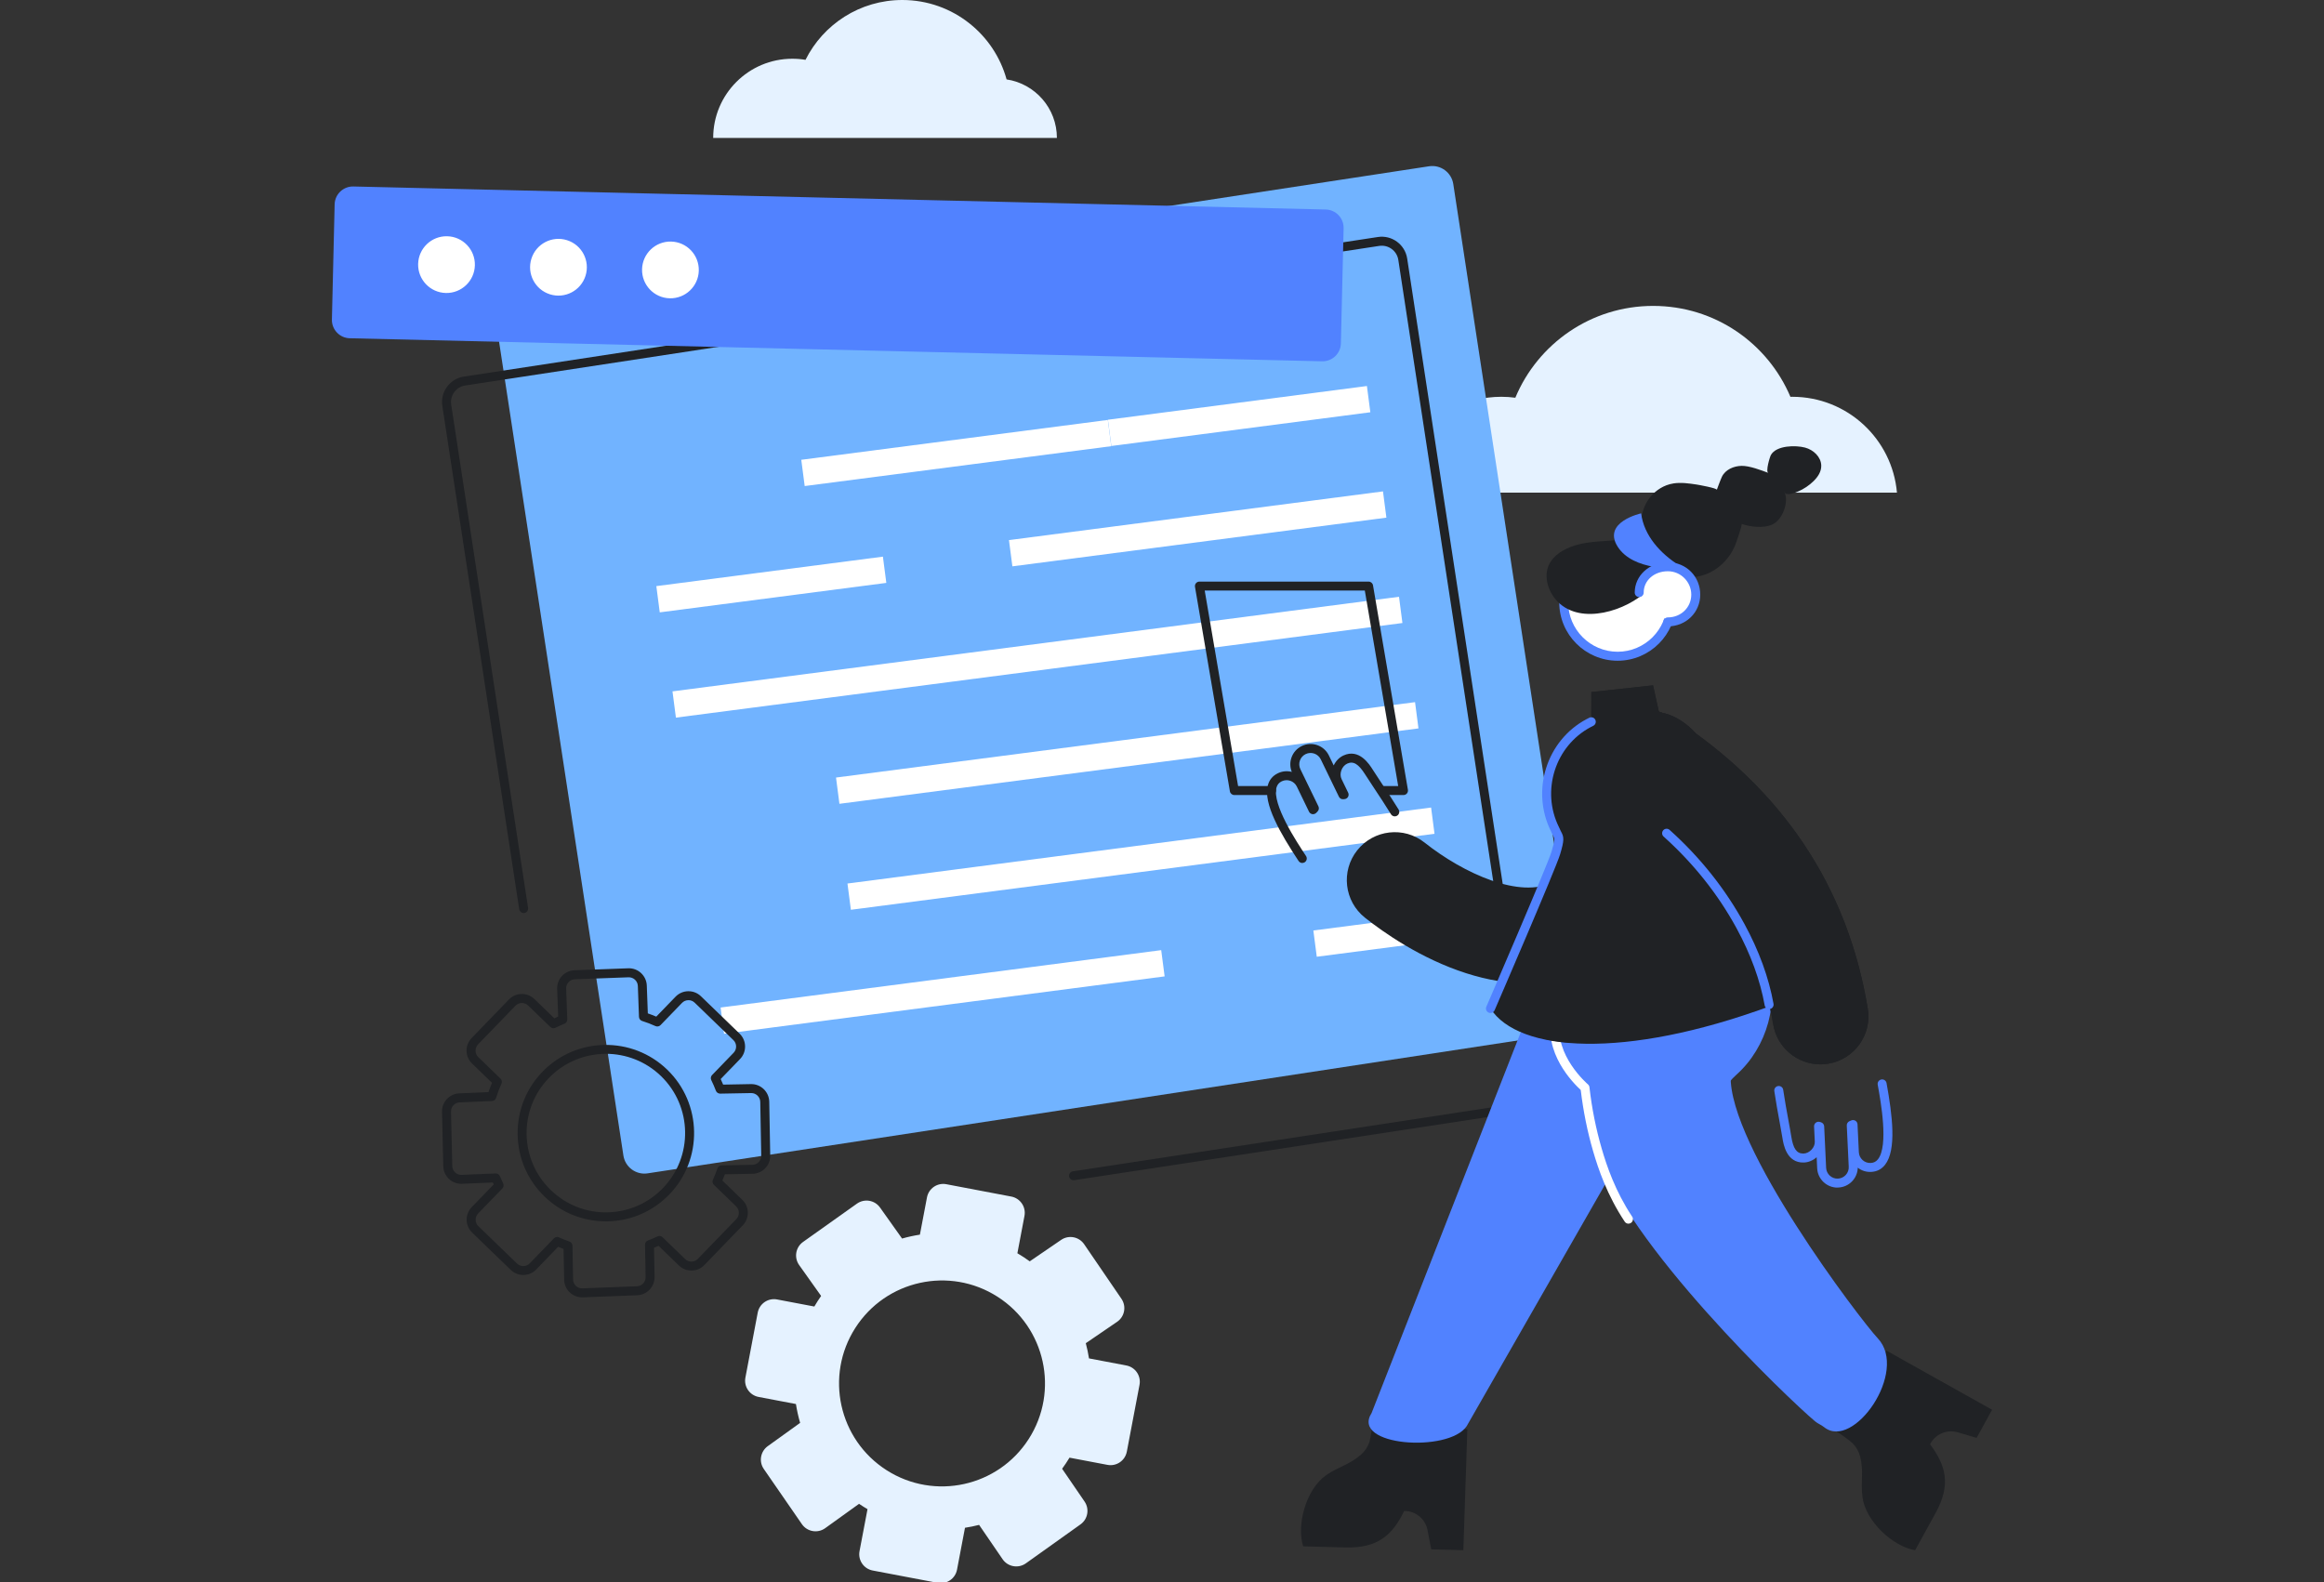 <svg width="583" height="397" viewBox="0 0 583 397" fill="none" xmlns="http://www.w3.org/2000/svg">
<rect x="0" y="0" width="583" height="397" fill="#333333" stroke="none"/>
<g clip-path="url(#clip0_95_4138)">
<path d="M475.87 123.602H333.882C337.477 116.01 345.213 110.759 354.172 110.759C354.465 110.759 354.744 110.767 355.027 110.781C359.802 103.986 367.69 99.549 376.623 99.549C377.815 99.549 378.99 99.626 380.137 99.787C385.771 86.256 399.123 76.748 414.693 76.748C430.263 76.748 443.461 86.148 449.149 99.558C449.302 99.549 449.455 99.549 449.608 99.549C463.392 99.549 474.7 110.124 475.87 123.606V123.602Z" fill="#E5F2FF"/>
<path d="M232.541 300.415C232.968 298.16 235.142 296.68 237.396 297.107L253.691 300.203C255.945 300.63 257.426 302.804 256.999 305.058L255.221 314.427C256.292 315.053 257.327 315.732 258.321 316.457L266.196 311.075C268.09 309.779 270.674 310.265 271.97 312.16L281.326 325.853C282.621 327.748 282.135 330.331 280.241 331.627L272.383 336.995C272.716 338.246 272.983 339.515 273.185 340.806L282.554 342.584C284.808 343.011 286.288 345.185 285.861 347.439L282.675 364.207L282.67 364.211C282.243 366.465 280.069 367.946 277.815 367.518L268.297 365.71C267.717 366.673 267.101 367.599 266.444 368.495L272.074 376.721C273.351 378.589 272.901 381.136 271.056 382.45L257.354 392.223C255.46 393.573 252.827 393.11 251.513 391.188L245.618 382.576C244.457 382.873 243.273 383.116 242.077 383.3L240.079 393.812C239.651 396.067 237.477 397.547 235.223 397.12L218.928 394.023C216.674 393.596 215.193 391.422 215.621 389.168L217.624 378.633C216.899 378.21 216.192 377.761 215.503 377.293L207.007 383.404C205.117 384.763 202.486 384.303 201.163 382.391L191.609 368.553C190.322 366.691 190.767 364.144 192.603 362.821L200.721 356.984C200.271 355.441 199.92 353.861 199.668 352.255L190.299 350.477C188.045 350.05 186.564 347.876 186.992 345.622L190.083 329.327C190.511 327.073 192.685 325.592 194.939 326.019L204.286 327.793C204.817 326.879 205.383 325.992 205.986 325.137L200.474 317.384C199.147 315.513 199.583 312.916 201.455 311.589L214.973 301.98C216.845 300.653 219.442 301.09 220.769 302.962L226.294 310.738C227.757 310.319 229.252 309.995 230.768 309.761L232.541 300.415ZM250.237 325.332C238.22 317.644 222.247 321.153 214.559 333.17C206.871 345.186 210.38 361.16 222.397 368.848C234.413 376.536 250.387 373.027 258.075 361.01C265.763 348.994 262.253 333.02 250.237 325.332Z" fill="#E5F2FF"/>
<path d="M391.747 259.362L162.459 294.381C159.552 294.826 156.834 292.828 156.388 289.917L124.753 82.805C124.308 79.897 126.306 77.18 129.213 76.734L358.501 41.715C361.408 41.27 364.126 43.267 364.572 46.175L396.207 253.287C396.652 256.194 394.654 258.912 391.747 259.357V259.362Z" fill="#71B3FF"/>
<path d="M131.359 229.063C130.815 229.063 130.333 228.663 130.248 228.109L110.961 101.835C110.425 98.316 112.846 95.022 116.365 94.482L345.654 59.463C349.168 58.923 352.471 61.349 353.007 64.868L377.437 224.815C377.532 225.427 377.109 226.003 376.497 226.098C375.88 226.192 375.309 225.769 375.214 225.157L350.784 65.214C350.613 64.103 350.023 63.126 349.119 62.465C348.214 61.798 347.103 61.529 345.996 61.695L116.707 96.714C114.417 97.065 112.837 99.212 113.188 101.502L132.475 227.776C132.57 228.393 132.147 228.964 131.535 229.059C131.476 229.068 131.422 229.072 131.364 229.072L131.359 229.063Z" fill="#202225"/>
<path d="M269.302 296.109C268.758 296.109 268.276 295.709 268.191 295.155C268.096 294.543 268.519 293.967 269.131 293.873L378.895 277.11C379.512 277.016 380.083 277.439 380.178 278.051C380.272 278.663 379.849 279.239 379.237 279.333L269.473 296.096C269.415 296.105 269.361 296.109 269.302 296.109Z" fill="#202225"/>
<path d="M331.668 90.644L87.75 84.865C85.212 84.807 83.2 82.697 83.263 80.159L83.947 51.273C84.006 48.735 86.116 46.724 88.654 46.786L332.572 52.565C335.11 52.623 337.122 54.733 337.059 57.272L336.375 86.157C336.316 88.695 334.206 90.707 331.668 90.644Z" fill="#5182FF"/>
<path d="M119.128 66.559C119.033 70.488 115.775 73.597 111.842 73.507C107.914 73.413 104.804 70.155 104.894 66.222C104.989 62.293 108.247 59.184 112.18 59.274C116.113 59.364 119.218 62.626 119.128 66.559Z" fill="white"/>
<path d="M146.887 69.186C148.067 65.436 145.984 61.438 142.233 60.258C138.483 59.078 134.486 61.161 133.306 64.912C132.125 68.662 134.209 72.659 137.959 73.839C141.709 75.02 145.707 72.936 146.887 69.186Z" fill="white"/>
<path d="M175.301 67.891C175.207 71.82 171.949 74.93 168.016 74.84C164.087 74.745 160.978 71.487 161.068 67.554C161.162 63.626 164.42 60.516 168.353 60.606C172.282 60.7 175.391 63.959 175.301 67.891Z" fill="white"/>
<path d="M342.906 96.846L277.935 105.307L278.792 111.894L343.764 103.432L342.906 96.846Z" fill="white"/>
<path d="M277.909 105.356L201.008 115.357L201.865 121.944L278.766 111.942L277.909 105.356Z" fill="white"/>
<path d="M346.934 123.284L253.109 135.503L253.967 142.09L347.791 129.871L346.934 123.284Z" fill="white"/>
<path d="M221.486 139.656L164.648 147.048L165.505 153.634L222.343 146.242L221.486 139.656Z" fill="white"/>
<path d="M350.955 149.722L168.701 173.458L169.558 180.044L351.813 156.309L350.955 149.722Z" fill="white"/>
<path d="M354.98 176.161L209.723 195.078L210.58 201.665L355.838 182.748L354.98 176.161Z" fill="white"/>
<path d="M359.005 202.599L212.596 221.666L213.454 228.252L359.863 209.185L359.005 202.599Z" fill="white"/>
<path d="M362.999 229.089L329.469 233.45L330.325 240.037L363.856 235.676L362.999 229.089Z" fill="white"/>
<path d="M291.302 238.379L180.775 252.773L181.633 259.36L292.16 244.965L291.302 238.379Z" fill="white"/>
<path d="M326.704 216.518C326.34 216.518 325.98 216.342 325.764 216.014C321.25 209.183 316.804 201.582 318.06 196.997C318.433 195.633 319.275 194.625 320.557 194.004C321.691 193.455 322.929 193.365 324.063 193.662C323.599 192.519 323.563 191.264 323.973 190.085C324.418 188.802 325.336 187.767 326.56 187.173C327.784 186.579 329.161 186.498 330.448 186.944C331.731 187.389 332.766 188.307 333.36 189.531L334.575 192.038C335.097 190.926 335.961 190.035 337.005 189.549C340.978 187.704 343.539 191.781 344.38 193.118C345.01 194.121 345.775 195.273 346.657 196.601C347.944 198.54 349.402 200.736 350.856 203.099C351.18 203.63 351.018 204.323 350.487 204.647C349.956 204.971 349.263 204.809 348.939 204.278C347.508 201.947 346.059 199.769 344.781 197.843C343.926 196.556 343.12 195.341 342.472 194.315C340.803 191.66 339.498 190.868 337.95 191.588C337.297 191.894 336.762 192.51 336.487 193.284C336.217 194.04 336.24 194.832 336.541 195.453L338.202 198.878C338.364 199.211 338.35 199.602 338.166 199.926C337.981 200.25 337.653 200.457 337.279 200.489C337.216 200.493 337.158 200.502 337.095 200.507L337.009 200.516C336.532 200.57 336.087 200.313 335.88 199.89L331.33 190.512C330.997 189.828 330.421 189.32 329.706 189.068C328.99 188.82 328.221 188.865 327.537 189.194C326.853 189.522 326.344 190.103 326.092 190.818C325.845 191.534 325.89 192.303 326.218 192.987L330.741 202.307C330.952 202.739 330.862 203.261 330.516 203.598C330.412 203.702 330.313 203.805 330.214 203.913C329.962 204.183 329.589 204.314 329.224 204.26C328.855 204.206 328.54 203.972 328.378 203.639L325.323 197.339C324.639 195.93 322.938 195.341 321.529 196.025C320.836 196.362 320.422 196.857 320.22 197.586C319.063 201.803 325.287 211.221 327.631 214.767C327.973 215.285 327.829 215.982 327.312 216.324C327.123 216.45 326.907 216.509 326.691 216.509L326.704 216.518Z" fill="#202225"/>
<path d="M383.328 246.749C378.373 246.749 373.162 245.889 367.798 244.17C356.368 240.507 346.99 233.865 342.414 230.238C337.212 226.107 336.339 218.538 340.47 213.336C344.601 208.134 352.17 207.261 357.372 211.392C367.195 219.191 381.469 225.612 389.601 221.279C393.489 219.209 396.175 214.691 396.454 209.768C396.558 207.963 396.396 206.042 395.977 204.062C394.609 197.559 398.772 191.183 405.274 189.815C411.772 188.447 418.153 192.609 419.521 199.112C420.372 203.162 420.696 207.203 420.475 211.118C419.728 224.456 412.231 236.489 400.909 242.519C395.622 245.336 389.682 246.749 383.323 246.749H383.328Z" fill="#202225"/>
<path d="M427.522 280.476C429.237 277.299 433.012 271.926 435.658 269.573C443.182 262.881 446.859 250.938 442.804 241.434C437.305 228.546 413.068 244.17 413.068 244.17C415.399 249.147 417.726 254.124 420.057 259.101C422.775 264.906 424.03 275.166 427.522 280.481V280.476Z" fill="#5182FF"/>
<path d="M344.232 356.949C344.484 356.967 343.719 361.247 343.566 361.692C343.138 362.97 342.445 364.046 341.433 364.941C338.512 367.52 335.772 367.943 332.644 370.134C327.64 373.649 325.188 382.595 326.92 387.959L337.68 388.238C345.726 388.413 349.348 385.061 352.246 379.085C355.104 379.053 357.57 381.074 358.11 383.877L359.041 388.715L367.096 388.926L368.1 358.574L344.227 356.945L344.232 356.949Z" fill="#202225"/>
<path d="M460.831 359.316C460.962 359.1 464.409 361.746 464.737 362.084C465.678 363.051 466.317 364.158 466.645 365.468C467.595 369.248 466.713 371.875 467.226 375.66C468.049 381.721 474.871 388.003 480.429 388.93L485.617 379.503C489.465 372.438 488.151 367.681 484.173 362.362C485.46 359.811 488.385 358.546 491.125 359.352L495.85 360.747L499.738 353.691L473.238 338.859L460.831 359.316Z" fill="#202225"/>
<path d="M457.564 358.029C464.904 364.046 478.863 344.079 471.064 335.772C466.699 331.124 433.449 287.42 434.164 269.771C434.268 267.251 427.36 265.559 427.554 263.043C427.747 260.514 428.197 258.017 428.548 255.506C430.042 244.773 427.986 231.557 414.504 230.855C403.785 230.292 398.767 239.886 397.674 249.269C396.162 262.247 397.026 275.828 400.738 288.545C407.488 311.666 448.74 351.099 455.35 356.612C456.043 357.192 456.898 357.489 457.564 358.034V358.029Z" fill="#5182FF"/>
<path d="M367.938 357.791L420.435 266.117C424.431 258.566 421.546 249.206 413.995 245.214C406.444 241.218 389.02 242.415 385.029 249.966L344.079 354.51C338.733 362.84 363.451 364.527 367.938 357.795V357.791Z" fill="#5182FF"/>
<path d="M408.514 305.879C404.464 299.79 402.214 293.594 400.738 288.54C399.249 283.437 398.218 278.195 397.615 272.907C397.615 272.907 387.909 264.704 390.492 254.997H401.931L408.514 305.879Z" fill="#5182FF"/>
<path d="M408.514 307.004C408.15 307.004 407.794 306.828 407.578 306.5C403.159 299.858 400.941 293.247 399.658 288.855C398.218 283.923 397.174 278.748 396.544 273.461C394.758 271.827 386.919 264.029 389.403 254.705C389.533 254.21 389.979 253.868 390.492 253.868H401.931C402.552 253.868 403.056 254.372 403.056 254.993C403.056 255.614 402.552 256.118 401.931 256.118H391.387C389.763 264.677 398.25 271.967 398.34 272.043C398.56 272.228 398.7 272.489 398.731 272.777C399.334 278.087 400.374 283.28 401.818 288.221C403.06 292.473 405.202 298.868 409.45 305.253C409.797 305.771 409.653 306.468 409.135 306.815C408.942 306.941 408.726 307.004 408.514 307.004Z" fill="white"/>
<path d="M398.497 181.436C398.727 181.314 398.956 181.197 399.19 181.08L399.204 173.628L414.684 171.945C414.684 171.945 416.092 178.313 416.106 178.358C416.209 178.812 418.009 179.037 418.419 179.186C424.368 181.287 429.007 187.227 429.988 193.41C430.686 197.82 429.849 202.361 428.359 206.523C427.437 209.097 426.24 211.541 424.836 213.881C424.624 214.263 429.183 219.879 429.633 220.559C431.361 223.169 432.976 225.869 434.367 228.677C436.968 233.955 439.015 239.823 438.358 245.79C438.232 246.947 437.778 253.463 436.293 253.913C406.692 262.886 384.997 265.338 377.928 254.354C377.928 254.354 389.394 221.859 390.978 210.735C391.05 210.231 390.663 209.223 390.069 208.031C385.254 198.374 388.966 186.498 398.493 181.431L398.497 181.436Z" fill="#202225"/>
<path d="M398.497 181.436C398.727 181.314 398.956 181.197 399.19 181.08L399.204 173.628L414.684 171.945C414.684 171.945 416.092 178.313 416.106 178.358C416.209 178.812 418.009 179.037 418.419 179.186C424.368 181.287 429.007 187.227 429.988 193.41C430.686 197.82 429.849 202.361 428.359 206.523C427.437 209.097 426.24 211.541 424.836 213.881C424.611 214.254 429.655 216.675 430.164 217.004C439.362 222.894 443.632 234.243 443.574 244.814C443.56 246.965 446.395 251.573 443.799 252.522C407.619 265.793 380.965 264.006 373.891 253.017C373.891 253.017 389.394 221.855 390.978 210.735C391.05 210.231 390.663 209.223 390.069 208.031C385.254 198.374 388.966 186.498 398.493 181.431L398.497 181.436Z" fill="#202225"/>
<path d="M413.753 162.089C419.79 157.696 421.123 149.242 416.731 143.205C412.338 137.168 403.884 135.835 397.847 140.227C391.81 144.62 390.477 153.074 394.869 159.111C399.262 165.148 407.717 166.481 413.753 162.089Z" fill="white"/>
<path d="M405.796 165.771C397.723 165.771 391.153 159.201 391.153 151.128C391.153 143.055 397.723 136.485 405.796 136.485C413.869 136.485 420.439 143.055 420.439 151.128C420.439 159.201 413.869 165.771 405.796 165.771ZM405.796 138.73C398.961 138.73 393.403 144.292 393.403 151.123C393.403 157.954 398.965 163.516 405.796 163.516C412.627 163.516 418.189 157.954 418.189 151.123C418.189 144.292 412.627 138.73 405.796 138.73Z" fill="#5182FF"/>
<path d="M417.177 130.414C421.402 135.801 417.559 143.973 413.289 148.122C408.055 153.202 396.675 156.933 390.771 150.966C388.156 148.324 386.833 143.784 389.223 140.598C391.18 137.992 394.672 136.728 397.773 136.215C402.736 135.396 408.082 136.003 412.767 133.861C413.941 133.326 415.03 132.619 415.989 131.751C416.074 131.674 417.285 130.545 417.181 130.414H417.177Z" fill="#202225"/>
<path d="M419.783 121.289C421.7 120.987 423.666 121.275 425.601 121.563C425.97 121.617 430.826 122.477 430.677 122.895C430.677 122.895 431.591 120.38 431.964 119.606C432.828 117.819 434.93 116.906 436.91 116.879C438.894 116.852 441.743 117.95 443.601 118.643C442.859 118.368 443.966 114.656 444.254 114.143C445.64 111.713 450.473 111.672 452.813 112.293C454.91 112.847 456.831 114.624 456.881 116.798C456.917 118.337 456.03 119.633 454.982 120.677C453.888 121.766 452.484 122.711 451.058 123.309C450.41 123.579 448.124 124.533 447.692 123.53C448.799 126.081 447.116 130.482 444.573 131.607C442.328 132.602 439.137 132.192 436.883 131.449C437.18 131.549 435.411 136.521 435.204 136.994C432.653 142.839 426.303 146.403 420.062 144.14C413.285 141.687 409.455 132.35 413.109 125.978C414.198 124.079 415.976 122.535 418.05 121.748C418.622 121.532 419.202 121.383 419.783 121.293V121.289Z" fill="#202225"/>
<path d="M418.401 156.024C422.262 156.024 425.398 153.04 425.398 149.184C425.398 145.327 422.271 142.195 418.41 142.195C414.549 142.195 411.214 144.815 411.214 148.676L418.401 156.024Z" fill="white"/>
<path d="M418.401 157.149C417.78 157.149 417.276 156.645 417.276 156.024C417.276 155.403 417.78 154.899 418.401 154.899C421.695 154.899 424.273 152.388 424.273 149.184C424.273 145.98 421.641 143.32 418.41 143.32C414.949 143.32 412.339 145.625 412.339 148.676C412.339 149.297 411.835 149.801 411.214 149.801C410.593 149.801 410.089 149.297 410.089 148.676C410.089 144.41 413.743 141.07 418.41 141.07C423.076 141.07 426.523 144.711 426.523 149.184C426.523 153.657 422.955 157.149 418.401 157.149Z" fill="#5182FF"/>
<path d="M373.896 254.151C373.747 254.151 373.594 254.12 373.45 254.057C372.879 253.809 372.618 253.148 372.865 252.576C373.018 252.221 388.147 217.224 389.214 213.678C390.132 210.627 390.015 210.416 389.628 209.709L389.556 209.574C389.475 209.425 389.385 209.223 389.286 209.007C389.218 208.854 389.146 208.687 389.07 208.534C383.994 198.355 387.99 185.751 397.971 180.441C398.209 180.315 398.448 180.189 398.691 180.072C399.249 179.797 399.924 180.022 400.198 180.58C400.477 181.138 400.248 181.814 399.694 182.088C399.469 182.201 399.249 182.313 399.028 182.43C390.114 187.173 386.55 198.432 391.086 207.531C391.176 207.715 391.266 207.909 391.347 208.094C391.419 208.251 391.482 208.399 391.54 208.507L391.608 208.634C392.364 210.024 392.44 210.762 391.374 214.326C390.271 217.998 375.561 252.023 374.935 253.472C374.751 253.895 374.337 254.151 373.9 254.151H373.896Z" fill="#5182FF"/>
<path d="M411.7 128.795C411.7 128.795 401.89 130.932 405.796 137.133C409.702 143.339 420.669 142.565 420.669 142.565L421.294 141.885C416.538 138.897 412.38 134.366 411.7 128.79V128.795Z" fill="#5182FF"/>
<path d="M456.669 267.03C450.886 267.03 445.788 262.85 444.816 256.959C440.86 232.997 428.413 214.488 406.768 200.363C401.206 196.731 399.636 189.279 403.267 183.713C406.899 178.151 414.351 176.58 419.917 180.211C447.147 197.977 463.509 222.48 468.553 253.04C469.638 259.596 465.196 265.788 458.644 266.868C457.983 266.976 457.321 267.03 456.669 267.03Z" fill="#202225"/>
<path d="M456.669 267.03C450.886 267.03 445.788 262.85 444.816 256.959C440.86 232.997 428.413 214.488 406.768 200.363C401.206 196.731 399.636 189.279 403.267 183.713C406.899 178.151 414.351 176.58 419.917 180.211C447.147 197.977 463.509 222.48 468.553 253.04C469.638 259.596 465.196 265.788 458.644 266.868C457.983 266.976 457.321 267.03 456.669 267.03Z" fill="#202225"/>
<path d="M460.939 297.958C458.244 297.958 455.989 295.83 455.859 293.112L455.728 290.331C454.815 291.15 453.667 291.627 452.515 291.663C448.141 291.798 447.385 287.042 447.138 285.48C446.953 284.306 446.701 282.951 446.413 281.38C445.99 279.094 445.513 276.503 445.108 273.753C445.018 273.137 445.441 272.565 446.058 272.475C446.67 272.38 447.246 272.808 447.336 273.424C447.736 276.129 448.209 278.703 448.627 280.971C448.906 282.487 449.172 283.923 449.361 285.124C449.838 288.157 450.706 289.413 452.34 289.413C452.376 289.413 452.407 289.413 452.443 289.413C453.163 289.391 453.897 289.031 454.455 288.427C454.999 287.838 455.292 287.104 455.26 286.411C455.251 286.249 455.22 285.593 455.08 282.609C455.062 282.24 455.229 281.884 455.526 281.659C455.823 281.434 456.21 281.372 456.561 281.489C456.628 281.511 456.696 281.529 456.763 281.551L456.817 281.57C457.272 281.709 457.591 282.118 457.614 282.591L458.104 292.999C458.14 293.755 458.469 294.453 459.031 294.966C459.594 295.474 460.314 295.74 461.074 295.699C461.83 295.663 462.528 295.335 463.041 294.772C463.549 294.21 463.81 293.486 463.774 292.729L463.284 282.379C463.261 281.898 463.549 281.452 463.999 281.277C464.134 281.223 464.269 281.164 464.404 281.106C464.742 280.957 465.133 280.985 465.448 281.178C465.763 281.372 465.961 281.709 465.979 282.082L466.312 289.076C466.348 289.832 466.677 290.529 467.239 291.042C467.802 291.555 468.531 291.812 469.282 291.776C470.052 291.74 470.628 291.447 471.1 290.853C473.823 287.433 471.802 276.322 471.046 272.142C470.934 271.53 471.339 270.945 471.951 270.832C472.563 270.72 473.148 271.125 473.26 271.737C474.723 279.792 475.821 288.531 472.864 292.253C471.982 293.36 470.817 293.953 469.395 294.021C468.166 294.079 466.992 293.706 466.038 292.959C465.984 295.61 463.878 297.81 461.191 297.936C461.11 297.936 461.029 297.941 460.948 297.941L460.939 297.958Z" fill="#5182FF"/>
<path d="M443.799 253.174C443.263 253.174 442.791 252.792 442.692 252.247C441.553 245.907 439.173 239.386 435.622 232.87C430.978 224.347 424.827 216.616 417.334 209.884C416.871 209.47 416.835 208.759 417.249 208.296C417.663 207.832 418.374 207.796 418.837 208.21C426.519 215.109 432.828 223.043 437.598 231.791C441.265 238.518 443.722 245.268 444.906 251.843C445.014 252.455 444.609 253.039 443.997 253.147C443.929 253.161 443.862 253.166 443.794 253.166L443.799 253.174Z" fill="#5182FF"/>
<path d="M352.084 199.467H346.981C346.36 199.467 345.856 198.963 345.856 198.342C345.856 197.721 346.36 197.217 346.981 197.217H350.752L342.378 148.167H302.215L310.59 197.217H318.982C319.603 197.217 320.107 197.721 320.107 198.342C320.107 198.963 319.603 199.467 318.982 199.467H309.64C309.091 199.467 308.623 199.071 308.533 198.531L299.776 147.231C299.722 146.902 299.812 146.569 300.024 146.317C300.24 146.065 300.55 145.917 300.883 145.917H343.327C343.876 145.917 344.344 146.313 344.434 146.853L353.191 198.153C353.245 198.481 353.155 198.814 352.944 199.066C352.728 199.318 352.417 199.467 352.084 199.467Z" fill="#202225"/>
<path d="M146.025 325.485C144.873 325.485 143.779 325.053 142.938 324.257C142.051 323.42 141.547 322.286 141.525 321.066L141.376 313.349C140.922 313.178 140.467 312.998 140.017 312.809L134.509 318.506C133.672 319.37 132.547 319.86 131.346 319.878C130.149 319.896 129.006 319.451 128.137 318.614L118.44 309.236C117.576 308.399 117.085 307.274 117.067 306.072C117.049 304.871 117.499 303.728 118.332 302.864L123.853 297.153C123.781 296.991 123.705 296.834 123.633 296.672L115.902 297C114.687 297.05 113.521 296.622 112.63 295.785C111.739 294.953 111.235 293.819 111.204 292.599L110.884 278.919C110.826 276.48 112.761 274.415 115.2 274.311L122.544 274.001C122.805 273.218 123.102 272.435 123.426 271.67L118.413 266.819C116.626 265.091 116.577 262.233 118.305 260.447L127.683 250.749C128.52 249.885 129.645 249.395 130.846 249.377C132.061 249.359 133.191 249.809 134.055 250.641L139.054 255.479C139.378 255.326 139.702 255.182 140.026 255.047L139.77 248.094C139.68 245.61 141.624 243.518 144.108 243.428L157.59 242.933C160.069 242.829 162.166 244.787 162.256 247.271L162.513 254.246C163.228 254.493 163.935 254.763 164.632 255.06L169.47 250.061C170.307 249.197 171.432 248.706 172.633 248.688C173.839 248.666 174.978 249.12 175.842 249.953L185.539 259.331C186.403 260.168 186.894 261.293 186.912 262.494C186.93 263.696 186.484 264.839 185.647 265.703L180.796 270.716C181.012 271.179 181.215 271.647 181.408 272.12L188.383 271.989C190.867 271.94 192.924 273.929 192.973 276.413L193.221 289.904C193.243 291.105 192.793 292.248 191.961 293.112C191.124 293.981 190.003 294.467 188.797 294.489L181.84 294.615C181.651 295.142 181.444 295.668 181.219 296.19L186.232 301.041C188.019 302.769 188.064 305.627 186.34 307.413L176.688 317.394C175.851 318.258 174.726 318.749 173.524 318.767C172.327 318.789 171.18 318.335 170.316 317.502L165.204 312.561C164.83 312.728 164.448 312.89 164.065 313.047L164.205 320.373C164.25 322.812 162.31 324.869 159.871 324.963L146.187 325.49C146.128 325.49 146.07 325.49 146.011 325.49L146.025 325.485ZM139.752 310.338C139.909 310.338 140.067 310.37 140.22 310.442C141.079 310.833 141.961 311.189 142.848 311.49C143.293 311.643 143.599 312.062 143.608 312.534L143.77 321.026C143.784 321.638 144.031 322.205 144.477 322.623C144.922 323.042 145.507 323.258 146.11 323.235L159.795 322.709C161.014 322.664 161.986 321.633 161.964 320.409L161.806 312.3C161.797 311.823 162.09 311.391 162.535 311.225C163.354 310.919 164.164 310.572 164.943 310.199C165.366 309.996 165.874 310.077 166.212 310.406L171.877 315.887C172.309 316.305 172.881 316.553 173.484 316.521C174.087 316.512 174.649 316.269 175.068 315.833L184.72 305.852C185.584 304.956 185.562 303.525 184.666 302.661L179.091 297.266C178.749 296.933 178.65 296.424 178.848 295.992C179.271 295.061 179.644 294.107 179.964 293.153C180.112 292.698 180.535 292.392 181.012 292.383L188.752 292.239C189.355 292.23 189.918 291.983 190.336 291.551C190.755 291.119 190.98 290.547 190.966 289.944L190.719 276.453C190.696 275.225 189.688 274.239 188.464 274.239C188.451 274.239 188.437 274.239 188.424 274.239L180.666 274.383C180.184 274.374 179.761 274.1 179.59 273.654C179.253 272.754 178.861 271.859 178.434 270.995C178.222 270.567 178.303 270.054 178.632 269.712L184.027 264.137C184.446 263.705 184.671 263.133 184.662 262.53C184.653 261.927 184.41 261.365 183.973 260.946L174.276 251.568C173.844 251.15 173.268 250.907 172.669 250.934C172.066 250.943 171.504 251.186 171.085 251.622L165.703 257.189C165.37 257.531 164.862 257.63 164.43 257.432C163.345 256.937 162.22 256.505 161.082 256.149C160.627 256.005 160.312 255.591 160.294 255.119L160.011 247.365C159.966 246.123 158.913 245.151 157.675 245.192L144.193 245.687C142.951 245.732 141.975 246.78 142.024 248.022L142.308 255.758C142.326 256.235 142.042 256.671 141.597 256.847C140.85 257.144 140.089 257.481 139.342 257.855C138.915 258.066 138.402 257.99 138.06 257.657L132.493 252.275C132.061 251.856 131.485 251.64 130.887 251.64C130.284 251.649 129.721 251.897 129.303 252.329L119.925 262.026C119.061 262.922 119.083 264.353 119.979 265.217L125.554 270.612C125.896 270.945 125.995 271.454 125.797 271.886C125.271 273.042 124.821 274.235 124.456 275.436C124.317 275.891 123.903 276.21 123.426 276.233L115.299 276.579C114.079 276.633 113.112 277.664 113.139 278.883L113.458 292.563C113.472 293.175 113.724 293.742 114.169 294.156C114.615 294.575 115.2 294.795 115.807 294.764L124.317 294.404C124.794 294.39 125.221 294.66 125.406 295.097C125.658 295.7 125.928 296.303 126.216 296.888C126.427 297.315 126.346 297.828 126.018 298.17L119.952 304.443C119.533 304.875 119.308 305.447 119.317 306.05C119.326 306.653 119.569 307.215 120.006 307.634L129.703 317.012C130.135 317.43 130.711 317.646 131.31 317.646C131.913 317.637 132.475 317.39 132.894 316.958L138.946 310.698C139.162 310.473 139.455 310.356 139.756 310.356L139.752 310.338Z" fill="#202225"/>
<path d="M151.983 306.419C146.209 306.419 140.76 304.218 136.602 300.195C132.349 296.087 129.955 290.565 129.856 284.652C129.757 278.739 131.967 273.141 136.08 268.893C144.567 260.118 158.611 259.884 167.386 268.371C176.161 276.858 176.395 290.903 167.908 299.678C163.795 303.93 158.278 306.324 152.365 306.423C152.239 306.423 152.113 306.423 151.987 306.423L151.983 306.419ZM151.996 264.398C146.79 264.398 141.592 266.423 137.695 270.45C134.001 274.271 132.016 279.297 132.106 284.607C132.196 289.917 134.347 294.876 138.168 298.571C141.988 302.265 147.015 304.268 152.325 304.16C157.635 304.07 162.594 301.919 166.288 298.098C173.911 290.214 173.7 277.601 165.82 269.973C161.964 266.247 156.978 264.389 151.996 264.389V264.398Z" fill="#202225"/>
<path d="M265.14 34.6H178.911C178.911 23.63 187.803 14.738 198.774 14.738C199.903 14.738 200.997 14.828 202.068 15.012C206.518 6.106 215.721 0 226.354 0C232.735 0 238.603 2.205 243.234 5.899C247.662 9.414 250.969 14.306 252.513 19.922C259.654 20.997 265.135 27.157 265.135 34.605L265.14 34.6Z" fill="#E5F2FF"/>
</g>
<defs>
<clipPath id="clip0_95_4138">
<rect width="583" height="397" fill="white"/>
</clipPath>
</defs>
</svg>
